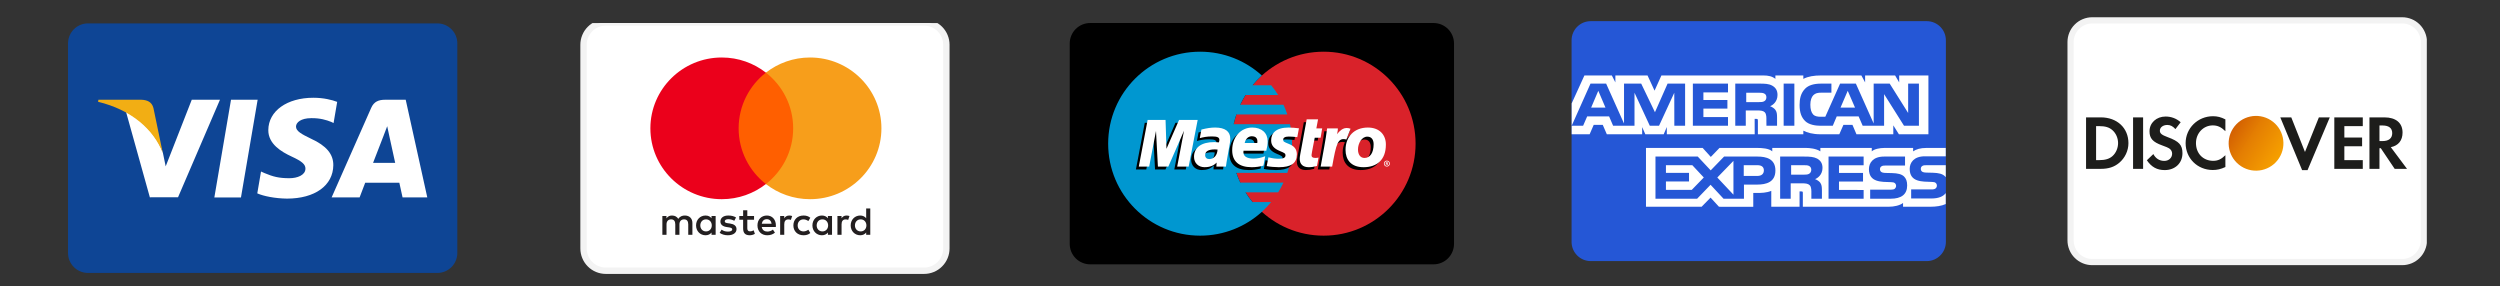 <svg xmlns="http://www.w3.org/2000/svg" xmlns:xlink="http://www.w3.org/1999/xlink" width="498" zoomAndPan="magnify" viewBox="0 0 373.5 42.75" height="57" preserveAspectRatio="xMidYMid meet" version="1.0"><rect x="0" y="0" width="373.5" height="42.75" fill="#333333" stroke="none"/><defs><clipPath id="ca3dfd2f1d"><path d="M 10.164 3 L 68.324 3 L 68.324 41 L 10.164 41 Z M 10.164 3 " clip-rule="nonzero"/></clipPath><clipPath id="8a9b09376a"><path d="M 87 3.445 L 141.883 3.445 L 141.883 41 L 87 41 Z M 87 3.445 " clip-rule="nonzero"/></clipPath><clipPath id="dfd0d973bd"><path d="M 86.703 3.445 L 141.883 3.445 L 141.883 41.473 L 86.703 41.473 Z M 86.703 3.445 " clip-rule="nonzero"/></clipPath><clipPath id="3c294e9271"><path d="M 159.816 3 L 217.23 3 L 217.23 40 L 159.816 40 Z M 159.816 3 " clip-rule="nonzero"/></clipPath><clipPath id="2103a4f1d2"><path d="M 234.793 3 L 290.715 3 L 290.715 40 L 234.793 40 Z M 234.793 3 " clip-rule="nonzero"/></clipPath><clipPath id="0f41758992"><path d="M 234.793 11 L 290.715 11 L 290.715 31 L 234.793 31 Z M 234.793 11 " clip-rule="nonzero"/></clipPath><clipPath id="9d0dbccf8f"><path d="M 309 3 L 362.566 3 L 362.566 40 L 309 40 Z M 309 3 " clip-rule="nonzero"/></clipPath><clipPath id="7009254819"><path d="M 308.879 0 L 362.566 0 L 362.566 42.5 L 308.879 42.5 Z M 308.879 0 " clip-rule="nonzero"/></clipPath><clipPath id="ead377c411"><path d="M 332 17 L 342 17 L 342 26 L 332 26 Z M 332 17 " clip-rule="nonzero"/></clipPath><clipPath id="774576328b"><path d="M 340.5 23.613 C 341.715 21.707 341.16 19.18 339.258 17.961 C 337.352 16.746 334.824 17.301 333.605 19.203 C 332.387 21.105 332.945 23.637 334.848 24.855 C 336.75 26.07 339.281 25.516 340.5 23.613 Z M 340.5 23.613 " clip-rule="evenodd"/></clipPath><linearGradient x1="38.679" gradientTransform="matrix(0.926, 0, 0, 0.926, 308.881, 2.576)" y1="20.371" x2="26.953" gradientUnits="userSpaceOnUse" y2="12.873" id="987a47b171"><stop stop-opacity="1" stop-color="rgb(96.5%, 62.7%, 0%)" offset="0"/><stop stop-opacity="1" stop-color="rgb(96.5%, 62.7%, 0%)" offset="0.125"/><stop stop-opacity="1" stop-color="rgb(96.454%, 62.614%, 0.005%)" offset="0.188"/><stop stop-opacity="1" stop-color="rgb(96.339%, 62.399%, 0.017%)" offset="0.195"/><stop stop-opacity="1" stop-color="rgb(96.199%, 62.137%, 0.034%)" offset="0.203"/><stop stop-opacity="1" stop-color="rgb(96.059%, 61.874%, 0.049%)" offset="0.211"/><stop stop-opacity="1" stop-color="rgb(95.918%, 61.612%, 0.064%)" offset="0.219"/><stop stop-opacity="1" stop-color="rgb(95.779%, 61.349%, 0.081%)" offset="0.227"/><stop stop-opacity="1" stop-color="rgb(95.639%, 61.087%, 0.096%)" offset="0.234"/><stop stop-opacity="1" stop-color="rgb(95.499%, 60.826%, 0.111%)" offset="0.242"/><stop stop-opacity="1" stop-color="rgb(95.358%, 60.564%, 0.128%)" offset="0.25"/><stop stop-opacity="1" stop-color="rgb(95.219%, 60.301%, 0.143%)" offset="0.258"/><stop stop-opacity="1" stop-color="rgb(95.079%, 60.039%, 0.159%)" offset="0.266"/><stop stop-opacity="1" stop-color="rgb(94.939%, 59.776%, 0.175%)" offset="0.273"/><stop stop-opacity="1" stop-color="rgb(94.798%, 59.514%, 0.191%)" offset="0.281"/><stop stop-opacity="1" stop-color="rgb(94.659%, 59.253%, 0.206%)" offset="0.289"/><stop stop-opacity="1" stop-color="rgb(94.519%, 58.99%, 0.223%)" offset="0.297"/><stop stop-opacity="1" stop-color="rgb(94.379%, 58.728%, 0.238%)" offset="0.305"/><stop stop-opacity="1" stop-color="rgb(94.24%, 58.466%, 0.253%)" offset="0.312"/><stop stop-opacity="1" stop-color="rgb(94.099%, 58.203%, 0.27%)" offset="0.32"/><stop stop-opacity="1" stop-color="rgb(93.959%, 57.941%, 0.285%)" offset="0.328"/><stop stop-opacity="1" stop-color="rgb(93.819%, 57.68%, 0.301%)" offset="0.336"/><stop stop-opacity="1" stop-color="rgb(93.68%, 57.417%, 0.317%)" offset="0.344"/><stop stop-opacity="1" stop-color="rgb(93.539%, 57.155%, 0.333%)" offset="0.352"/><stop stop-opacity="1" stop-color="rgb(93.399%, 56.892%, 0.348%)" offset="0.359"/><stop stop-opacity="1" stop-color="rgb(93.259%, 56.63%, 0.365%)" offset="0.367"/><stop stop-opacity="1" stop-color="rgb(93.12%, 56.367%, 0.38%)" offset="0.375"/><stop stop-opacity="1" stop-color="rgb(92.979%, 56.107%, 0.395%)" offset="0.383"/><stop stop-opacity="1" stop-color="rgb(92.839%, 55.844%, 0.412%)" offset="0.39"/><stop stop-opacity="1" stop-color="rgb(92.769%, 55.713%, 0.42%)" offset="0.391"/><stop stop-opacity="1" stop-color="rgb(92.699%, 55.582%, 0.427%)" offset="0.398"/><stop stop-opacity="1" stop-color="rgb(92.56%, 55.319%, 0.443%)" offset="0.406"/><stop stop-opacity="1" stop-color="rgb(92.419%, 55.057%, 0.459%)" offset="0.414"/><stop stop-opacity="1" stop-color="rgb(92.279%, 54.794%, 0.475%)" offset="0.422"/><stop stop-opacity="1" stop-color="rgb(92.14%, 54.533%, 0.49%)" offset="0.43"/><stop stop-opacity="1" stop-color="rgb(92%, 54.271%, 0.507%)" offset="0.438"/><stop stop-opacity="1" stop-color="rgb(91.859%, 54.008%, 0.522%)" offset="0.445"/><stop stop-opacity="1" stop-color="rgb(91.719%, 53.746%, 0.537%)" offset="0.453"/><stop stop-opacity="1" stop-color="rgb(91.58%, 53.484%, 0.554%)" offset="0.461"/><stop stop-opacity="1" stop-color="rgb(91.44%, 53.221%, 0.569%)" offset="0.469"/><stop stop-opacity="1" stop-color="rgb(91.299%, 52.96%, 0.584%)" offset="0.477"/><stop stop-opacity="1" stop-color="rgb(91.159%, 52.698%, 0.601%)" offset="0.484"/><stop stop-opacity="1" stop-color="rgb(91.02%, 52.435%, 0.616%)" offset="0.492"/><stop stop-opacity="1" stop-color="rgb(90.88%, 52.173%, 0.632%)" offset="0.5"/><stop stop-opacity="1" stop-color="rgb(90.739%, 51.91%, 0.648%)" offset="0.508"/><stop stop-opacity="1" stop-color="rgb(90.601%, 51.648%, 0.664%)" offset="0.516"/><stop stop-opacity="1" stop-color="rgb(90.46%, 51.387%, 0.679%)" offset="0.523"/><stop stop-opacity="1" stop-color="rgb(90.32%, 51.125%, 0.696%)" offset="0.531"/><stop stop-opacity="1" stop-color="rgb(90.179%, 50.862%, 0.711%)" offset="0.539"/><stop stop-opacity="1" stop-color="rgb(90.041%, 50.6%, 0.726%)" offset="0.547"/><stop stop-opacity="1" stop-color="rgb(89.9%, 50.337%, 0.743%)" offset="0.555"/><stop stop-opacity="1" stop-color="rgb(89.76%, 50.075%, 0.758%)" offset="0.562"/><stop stop-opacity="1" stop-color="rgb(89.619%, 49.814%, 0.774%)" offset="0.57"/><stop stop-opacity="1" stop-color="rgb(89.481%, 49.551%, 0.79%)" offset="0.578"/><stop stop-opacity="1" stop-color="rgb(89.304%, 49.231%, 0.798%)" offset="0.586"/><stop stop-opacity="1" stop-color="rgb(89.087%, 48.849%, 0.8%)" offset="0.594"/><stop stop-opacity="1" stop-color="rgb(88.869%, 48.463%, 0.8%)" offset="0.602"/><stop stop-opacity="1" stop-color="rgb(88.649%, 48.077%, 0.8%)" offset="0.609"/><stop stop-opacity="1" stop-color="rgb(88.429%, 47.691%, 0.8%)" offset="0.61"/><stop stop-opacity="1" stop-color="rgb(88.321%, 47.499%, 0.8%)" offset="0.617"/><stop stop-opacity="1" stop-color="rgb(88.211%, 47.305%, 0.8%)" offset="0.625"/><stop stop-opacity="1" stop-color="rgb(87.991%, 46.919%, 0.8%)" offset="0.633"/><stop stop-opacity="1" stop-color="rgb(87.772%, 46.533%, 0.8%)" offset="0.641"/><stop stop-opacity="1" stop-color="rgb(87.553%, 46.147%, 0.8%)" offset="0.648"/><stop stop-opacity="1" stop-color="rgb(87.334%, 45.761%, 0.8%)" offset="0.656"/><stop stop-opacity="1" stop-color="rgb(87.114%, 45.375%, 0.8%)" offset="0.664"/><stop stop-opacity="1" stop-color="rgb(86.896%, 44.989%, 0.8%)" offset="0.672"/><stop stop-opacity="1" stop-color="rgb(86.676%, 44.603%, 0.8%)" offset="0.68"/><stop stop-opacity="1" stop-color="rgb(86.458%, 44.217%, 0.8%)" offset="0.688"/><stop stop-opacity="1" stop-color="rgb(86.238%, 43.831%, 0.8%)" offset="0.695"/><stop stop-opacity="1" stop-color="rgb(86.018%, 43.445%, 0.8%)" offset="0.703"/><stop stop-opacity="1" stop-color="rgb(85.8%, 43.059%, 0.8%)" offset="0.711"/><stop stop-opacity="1" stop-color="rgb(85.58%, 42.673%, 0.8%)" offset="0.719"/><stop stop-opacity="1" stop-color="rgb(85.361%, 42.287%, 0.8%)" offset="0.727"/><stop stop-opacity="1" stop-color="rgb(85.143%, 41.901%, 0.8%)" offset="0.734"/><stop stop-opacity="1" stop-color="rgb(84.923%, 41.515%, 0.8%)" offset="0.742"/><stop stop-opacity="1" stop-color="rgb(84.703%, 41.129%, 0.8%)" offset="0.75"/><stop stop-opacity="1" stop-color="rgb(84.485%, 40.742%, 0.8%)" offset="0.758"/><stop stop-opacity="1" stop-color="rgb(84.265%, 40.356%, 0.8%)" offset="0.766"/><stop stop-opacity="1" stop-color="rgb(84.045%, 39.97%, 0.8%)" offset="0.773"/><stop stop-opacity="1" stop-color="rgb(83.827%, 39.584%, 0.8%)" offset="0.781"/><stop stop-opacity="1" stop-color="rgb(83.607%, 39.198%, 0.8%)" offset="0.789"/><stop stop-opacity="1" stop-color="rgb(83.388%, 38.812%, 0.8%)" offset="0.797"/><stop stop-opacity="1" stop-color="rgb(83.17%, 38.426%, 0.8%)" offset="0.805"/><stop stop-opacity="1" stop-color="rgb(82.95%, 38.04%, 0.8%)" offset="0.812"/><stop stop-opacity="1" stop-color="rgb(82.77%, 37.723%, 0.8%)" offset="0.875"/><stop stop-opacity="1" stop-color="rgb(82.7%, 37.599%, 0.8%)" offset="1"/></linearGradient></defs><g clip-path="url(#ca3dfd2f1d)"><path fill="#0e4595" d="M 13.145 3.496 L 65.34 3.496 C 66.988 3.496 68.324 4.832 68.324 6.48 L 68.324 37.797 C 68.324 39.441 66.988 40.777 65.34 40.777 L 13.145 40.777 C 11.5 40.777 10.164 39.441 10.164 37.797 L 10.164 6.48 C 10.164 4.832 11.5 3.496 13.145 3.496 Z M 13.145 3.496 " fill-opacity="1" fill-rule="nonzero"/></g><path fill="#ffffff" d="M 32.023 29.5 L 34.512 14.902 L 38.492 14.902 L 36 29.5 Z M 50.375 15.219 C 49.586 14.922 48.352 14.605 46.809 14.605 C 42.879 14.605 40.109 16.582 40.086 19.422 C 40.062 21.52 42.062 22.688 43.57 23.387 C 45.121 24.102 45.641 24.559 45.633 25.199 C 45.625 26.176 44.398 26.625 43.254 26.625 C 41.66 26.625 40.816 26.402 39.508 25.855 L 38.996 25.625 L 38.438 28.891 C 39.367 29.301 41.086 29.652 42.871 29.672 C 47.051 29.672 49.766 27.715 49.797 24.684 C 49.812 23.023 48.754 21.762 46.457 20.719 C 45.066 20.043 44.215 19.594 44.223 18.91 C 44.223 18.301 44.945 17.652 46.504 17.652 C 47.805 17.633 48.746 17.918 49.48 18.211 L 49.836 18.383 L 50.375 15.219 M 60.613 14.902 L 57.539 14.902 C 56.586 14.902 55.875 15.164 55.457 16.113 L 49.547 29.488 L 53.727 29.488 C 53.727 29.488 54.41 27.691 54.562 27.297 C 55.02 27.297 59.078 27.301 59.66 27.301 C 59.777 27.812 60.141 29.488 60.141 29.488 L 63.836 29.488 Z M 55.738 24.328 C 56.066 23.488 57.32 20.246 57.32 20.246 C 57.297 20.285 57.648 19.402 57.848 18.855 L 58.117 20.113 C 58.117 20.113 58.879 23.598 59.039 24.328 Z M 28.648 14.902 L 24.754 24.855 L 24.336 22.832 C 23.613 20.504 21.352 17.977 18.828 16.711 L 22.387 29.477 L 26.598 29.473 L 32.863 14.902 L 28.648 14.902 " fill-opacity="1" fill-rule="nonzero"/><path fill="#f2ae14" d="M 21.117 14.902 L 14.703 14.902 L 14.652 15.207 C 19.641 16.414 22.945 19.332 24.316 22.84 L 22.922 16.133 C 22.68 15.211 21.98 14.934 21.117 14.902 " fill-opacity="1" fill-rule="nonzero"/><g clip-path="url(#8a9b09376a)"><path fill="#ffffff" d="M 90.508 3.359 L 138.074 3.359 C 138.516 3.359 138.941 3.441 139.352 3.609 C 139.758 3.781 140.117 4.02 140.43 4.332 C 140.742 4.645 140.984 5.004 141.152 5.414 C 141.32 5.82 141.406 6.246 141.406 6.688 L 141.406 37.129 C 141.406 37.57 141.32 37.996 141.152 38.402 C 140.984 38.812 140.742 39.172 140.43 39.484 C 140.117 39.797 139.758 40.039 139.352 40.207 C 138.941 40.375 138.516 40.461 138.074 40.461 L 90.508 40.461 C 90.066 40.461 89.645 40.375 89.234 40.207 C 88.828 40.039 88.465 39.797 88.156 39.484 C 87.844 39.172 87.602 38.812 87.434 38.402 C 87.266 37.996 87.18 37.57 87.18 37.129 L 87.18 6.688 C 87.18 6.246 87.266 5.82 87.434 5.414 C 87.602 5.004 87.844 4.645 88.156 4.332 C 88.465 4.02 88.828 3.781 89.234 3.609 C 89.645 3.441 90.066 3.359 90.508 3.359 Z M 90.508 3.359 " fill-opacity="1" fill-rule="nonzero"/></g><g clip-path="url(#dfd0d973bd)"><path stroke-linecap="butt" transform="matrix(0.951, 0, 0, 0.951, 86.704, 2.882)" fill="none" stroke-linejoin="miter" d="M 3.999 0.502 L 53.999 0.502 C 54.463 0.502 54.91 0.588 55.341 0.765 C 55.768 0.945 56.146 1.196 56.475 1.524 C 56.803 1.853 57.058 2.231 57.234 2.662 C 57.411 3.089 57.501 3.536 57.501 4 L 57.501 35.999 C 57.501 36.463 57.411 36.911 57.234 37.338 C 57.058 37.769 56.803 38.146 56.475 38.475 C 56.146 38.803 55.768 39.058 55.341 39.235 C 54.91 39.411 54.463 39.501 53.999 39.501 L 3.999 39.501 C 3.535 39.501 3.091 39.411 2.66 39.235 C 2.233 39.058 1.851 38.803 1.527 38.475 C 1.198 38.146 0.944 37.769 0.767 37.338 C 0.591 36.911 0.5 36.463 0.5 35.999 L 0.5 4 C 0.5 3.536 0.591 3.089 0.767 2.662 C 0.944 2.231 1.198 1.853 1.527 1.524 C 1.851 1.196 2.233 0.945 2.66 0.765 C 3.091 0.588 3.535 0.502 3.999 0.502 Z M 3.999 0.502 " stroke="#f3f3f3" stroke-width="1" stroke-opacity="1" stroke-miterlimit="4"/></g><path fill="#231f20" d="M 106.918 32.27 L 106.918 35.078 L 106.301 35.078 L 106.301 34.738 C 106.105 34.992 105.812 35.148 105.406 35.148 C 104.613 35.148 103.992 34.531 103.992 33.676 C 103.992 32.816 104.613 32.199 105.406 32.199 C 105.812 32.199 106.105 32.355 106.301 32.609 L 106.301 32.27 Z M 105.484 32.773 C 104.953 32.773 104.625 33.18 104.625 33.676 C 104.625 34.168 104.953 34.574 105.484 34.574 C 105.992 34.574 106.34 34.184 106.34 33.676 C 106.34 33.164 105.992 32.773 105.484 32.773 Z M 127.727 33.676 C 127.727 33.18 128.055 32.773 128.586 32.773 C 129.098 32.773 129.441 33.164 129.441 33.676 C 129.441 34.184 129.098 34.574 128.586 34.574 C 128.055 34.574 127.727 34.168 127.727 33.676 Z M 130.02 31.141 L 130.02 35.078 L 129.406 35.078 L 129.406 34.738 C 129.211 34.992 128.914 35.148 128.512 35.148 C 127.715 35.148 127.094 34.531 127.094 33.676 C 127.094 32.816 127.715 32.199 128.512 32.199 C 128.914 32.199 129.211 32.355 129.406 32.609 L 129.406 31.141 Z M 114.562 32.746 C 114.957 32.746 115.215 32.992 115.277 33.426 L 113.809 33.426 C 113.875 33.02 114.125 32.746 114.562 32.746 Z M 113.164 33.676 C 113.164 32.797 113.746 32.199 114.574 32.199 C 115.367 32.199 115.914 32.797 115.918 33.676 C 115.918 33.758 115.914 33.832 115.906 33.91 L 113.805 33.91 C 113.895 34.414 114.254 34.598 114.652 34.598 C 114.934 34.598 115.238 34.492 115.477 34.305 L 115.777 34.758 C 115.434 35.043 115.043 35.148 114.617 35.148 C 113.77 35.148 113.164 34.566 113.164 33.676 Z M 122.012 33.676 C 122.012 33.18 122.336 32.773 122.871 32.773 C 123.379 32.773 123.723 33.164 123.723 33.676 C 123.723 34.184 123.379 34.574 122.871 34.574 C 122.336 34.574 122.012 34.168 122.012 33.676 Z M 124.305 32.27 L 124.305 35.078 L 123.688 35.078 L 123.688 34.738 C 123.492 34.992 123.195 35.148 122.793 35.148 C 122 35.148 121.375 34.531 121.375 33.676 C 121.375 32.816 122 32.199 122.793 32.199 C 123.195 32.199 123.492 32.355 123.688 32.609 L 123.688 32.27 Z M 118.531 33.676 C 118.531 34.527 119.129 35.148 120.043 35.148 C 120.469 35.148 120.754 35.055 121.062 34.816 L 120.766 34.32 C 120.535 34.484 120.293 34.574 120.023 34.574 C 119.535 34.566 119.172 34.215 119.172 33.676 C 119.172 33.133 119.535 32.781 120.023 32.773 C 120.293 32.773 120.535 32.863 120.766 33.027 L 121.062 32.535 C 120.754 32.293 120.469 32.199 120.043 32.199 C 119.129 32.199 118.531 32.82 118.531 33.676 Z M 125.727 32.609 C 125.887 32.363 126.117 32.199 126.473 32.199 C 126.598 32.199 126.773 32.223 126.91 32.273 L 126.719 32.852 C 126.59 32.797 126.461 32.781 126.336 32.781 C 125.934 32.781 125.73 33.039 125.73 33.504 L 125.73 35.078 L 125.113 35.078 L 125.113 32.27 L 125.727 32.27 Z M 109.965 32.492 C 109.668 32.297 109.258 32.199 108.809 32.199 C 108.09 32.199 107.629 32.539 107.629 33.098 C 107.629 33.555 107.973 33.84 108.605 33.926 L 108.898 33.969 C 109.234 34.016 109.395 34.102 109.395 34.262 C 109.395 34.48 109.172 34.602 108.75 34.602 C 108.324 34.602 108.016 34.469 107.809 34.309 L 107.516 34.785 C 107.855 35.031 108.281 35.148 108.742 35.148 C 109.562 35.148 110.035 34.766 110.035 34.234 C 110.035 33.738 109.664 33.48 109.047 33.391 L 108.754 33.352 C 108.488 33.316 108.277 33.262 108.277 33.074 C 108.277 32.867 108.477 32.746 108.816 32.746 C 109.176 32.746 109.527 32.879 109.699 32.988 Z M 117.164 32.609 C 117.324 32.363 117.555 32.199 117.91 32.199 C 118.035 32.199 118.211 32.223 118.348 32.273 L 118.16 32.852 C 118.027 32.797 117.898 32.781 117.773 32.781 C 117.371 32.781 117.168 33.039 117.168 33.504 L 117.168 35.078 L 116.555 35.078 L 116.555 32.27 L 117.164 32.27 Z M 112.656 32.27 L 111.648 32.27 L 111.648 31.418 L 111.023 31.418 L 111.023 32.27 L 110.449 32.27 L 110.449 32.828 L 111.023 32.828 L 111.023 34.109 C 111.023 34.762 111.281 35.148 112.008 35.148 C 112.273 35.148 112.582 35.066 112.777 34.934 L 112.602 34.41 C 112.418 34.516 112.215 34.566 112.055 34.566 C 111.746 34.566 111.648 34.379 111.648 34.098 L 111.648 32.828 L 112.656 32.828 Z M 103.445 33.316 L 103.445 35.078 L 102.824 35.078 L 102.824 33.516 C 102.824 33.039 102.621 32.773 102.203 32.773 C 101.793 32.773 101.508 33.035 101.508 33.52 L 101.508 35.078 L 100.887 35.078 L 100.887 33.516 C 100.887 33.039 100.68 32.773 100.27 32.773 C 99.852 32.773 99.578 33.035 99.578 33.52 L 99.578 35.078 L 98.957 35.078 L 98.957 32.27 L 99.57 32.27 L 99.57 32.617 C 99.805 32.285 100.098 32.199 100.402 32.199 C 100.832 32.199 101.141 32.387 101.336 32.699 C 101.598 32.305 101.973 32.191 102.332 32.199 C 103.02 32.203 103.445 32.652 103.445 33.316 Z M 103.445 33.316 " fill-opacity="1" fill-rule="evenodd"/><path fill="#ff5f00" d="M 109.762 10.852 L 119.094 10.852 L 119.094 27.496 L 109.762 27.496 Z M 109.762 10.852 " fill-opacity="1" fill-rule="nonzero"/><path fill="#eb001b" d="M 110.352 19.172 C 110.352 15.797 111.945 12.789 114.426 10.852 C 112.613 9.438 110.324 8.59 107.836 8.59 C 101.945 8.59 97.168 13.328 97.168 19.172 C 97.168 25.02 101.945 29.758 107.836 29.758 C 110.324 29.758 112.613 28.91 114.426 27.496 C 111.945 25.559 110.352 22.551 110.352 19.172 " fill-opacity="1" fill-rule="nonzero"/><path fill="#f79e1b" d="M 131.684 19.172 C 131.684 25.02 126.91 29.758 121.02 29.758 C 118.531 29.758 116.242 28.91 114.426 27.496 C 116.906 25.559 118.5 22.551 118.5 19.172 C 118.5 15.797 116.906 12.789 114.426 10.852 C 116.242 9.438 118.531 8.59 121.02 8.59 C 126.91 8.59 131.684 13.328 131.684 19.172 " fill-opacity="1" fill-rule="nonzero"/><g clip-path="url(#3c294e9271)"><path fill="#000000" d="M 162.879 3.438 L 214.168 3.438 C 214.574 3.438 214.965 3.516 215.34 3.668 C 215.715 3.824 216.047 4.047 216.332 4.332 C 216.621 4.621 216.84 4.953 216.996 5.328 C 217.152 5.703 217.23 6.094 217.23 6.5 L 217.23 36.43 C 217.23 36.836 217.152 37.227 216.996 37.602 C 216.84 37.977 216.621 38.309 216.332 38.598 C 216.047 38.883 215.715 39.105 215.34 39.258 C 214.965 39.414 214.574 39.492 214.168 39.492 L 162.879 39.492 C 162.473 39.492 162.082 39.414 161.707 39.258 C 161.332 39.105 161 38.883 160.711 38.598 C 160.426 38.309 160.203 37.977 160.047 37.602 C 159.895 37.227 159.816 36.836 159.816 36.43 L 159.816 6.5 C 159.816 6.094 159.895 5.703 160.047 5.328 C 160.203 4.953 160.426 4.621 160.711 4.332 C 161 4.047 161.332 3.824 161.707 3.668 C 162.082 3.516 162.473 3.438 162.879 3.438 Z M 162.879 3.438 " fill-opacity="1" fill-rule="nonzero"/></g><path fill="#d9222a" d="M 211.488 21.465 C 211.488 29.055 205.336 35.207 197.75 35.207 C 190.16 35.207 184.008 29.055 184.008 21.465 C 184.008 13.875 190.16 7.723 197.75 7.723 C 205.336 7.723 211.488 13.875 211.488 21.465 " fill-opacity="1" fill-rule="nonzero"/><path fill="#0097d0" d="M 187.133 30.191 C 186.754 29.73 186.406 29.246 186.086 28.734 L 190.957 28.734 C 191.25 28.27 191.512 27.781 191.75 27.281 L 185.297 27.281 C 185.078 26.809 184.883 26.324 184.715 25.824 L 192.328 25.824 C 192.789 24.453 193.035 22.988 193.035 21.465 C 193.035 20.465 192.93 19.492 192.727 18.555 L 184.316 18.555 C 184.426 18.059 184.559 17.574 184.715 17.102 L 192.328 17.102 C 192.16 16.602 191.969 16.117 191.746 15.645 L 185.297 15.645 C 185.535 15.145 185.797 14.656 186.09 14.191 L 190.957 14.191 C 190.637 13.684 190.289 13.195 189.91 12.734 L 187.137 12.734 C 187.562 12.219 188.027 11.73 188.523 11.281 C 186.086 9.07 182.848 7.723 179.297 7.723 C 171.707 7.723 165.559 13.875 165.559 21.465 C 165.559 29.055 171.707 35.207 179.297 35.207 C 182.848 35.207 186.086 33.859 188.523 31.648 C 189.02 31.195 189.484 30.711 189.91 30.191 L 187.133 30.191 " fill-opacity="1" fill-rule="nonzero"/><path fill="#000000" d="M 209.656 29.125 C 209.656 28.879 209.855 28.68 210.102 28.68 C 210.344 28.68 210.543 28.879 210.543 29.125 C 210.543 29.367 210.344 29.566 210.102 29.566 C 209.855 29.566 209.656 29.367 209.656 29.125 Z M 210.102 29.461 C 210.285 29.461 210.438 29.309 210.438 29.125 C 210.438 28.938 210.285 28.785 210.102 28.785 C 209.914 28.785 209.762 28.938 209.762 29.125 C 209.762 29.309 209.914 29.461 210.102 29.461 Z M 210.039 29.316 L 209.949 29.316 L 209.949 28.93 L 210.113 28.93 C 210.148 28.93 210.184 28.93 210.215 28.949 C 210.246 28.969 210.262 29.008 210.262 29.047 C 210.262 29.09 210.238 29.129 210.195 29.145 L 210.266 29.316 L 210.168 29.316 L 210.109 29.164 L 210.039 29.164 Z M 210.039 29.098 L 210.09 29.098 C 210.109 29.098 210.129 29.098 210.145 29.09 C 210.16 29.082 210.168 29.062 210.168 29.043 C 210.168 29.031 210.16 29.012 210.148 29.004 C 210.133 28.996 210.105 28.996 210.09 28.996 L 210.039 28.996 Z M 210.039 29.098 " fill-opacity="1" fill-rule="nonzero"/><path fill="#000000" d="M 188.328 25.18 C 187.738 25.332 187.172 25.41 186.57 25.406 C 184.656 25.406 183.66 24.535 183.66 22.867 C 183.66 20.918 184.93 19.484 186.652 19.484 C 188.062 19.484 188.961 20.289 188.961 21.547 C 188.961 21.965 188.902 22.371 188.754 22.949 L 185.348 22.949 C 185.227 23.762 185.82 24.121 186.832 24.121 C 187.438 24.121 187.988 24.012 188.594 23.766 Z M 187.41 21.797 C 187.41 21.676 187.602 20.801 186.613 20.781 C 186.07 20.781 185.68 21.145 185.523 21.797 Z M 187.41 21.797 " fill-opacity="1" fill-rule="nonzero"/><path fill="#000000" d="M 189.48 21.414 C 189.48 22.137 189.887 22.633 190.809 23.004 C 191.512 23.293 191.621 23.375 191.621 23.633 C 191.621 23.988 191.312 24.152 190.621 24.148 C 190.102 24.145 189.629 24.082 189.07 23.926 L 188.82 25.242 C 189.32 25.355 190.016 25.395 190.633 25.406 C 192.473 25.406 193.32 24.805 193.32 23.504 C 193.32 22.723 192.965 22.262 192.094 21.918 C 191.363 21.629 191.277 21.562 191.277 21.301 C 191.277 20.988 191.566 20.832 192.133 20.832 C 192.473 20.832 192.941 20.863 193.387 20.918 L 193.633 19.598 C 193.184 19.535 192.496 19.484 192.098 19.484 C 190.148 19.484 189.477 20.363 189.48 21.414 " fill-opacity="1" fill-rule="nonzero"/><path fill="#000000" d="M 182.727 25.312 L 181.297 25.312 L 181.332 24.715 C 180.895 25.188 180.316 25.406 179.527 25.406 C 178.594 25.406 177.957 24.77 177.957 23.855 C 177.957 22.461 179.066 21.656 180.977 21.656 C 181.172 21.656 181.422 21.672 181.676 21.699 C 181.73 21.516 181.746 21.434 181.746 21.332 C 181.746 20.953 181.445 20.812 180.641 20.812 C 179.848 20.812 179.316 20.93 178.82 21.062 L 179.062 19.785 C 179.922 19.566 180.48 19.484 181.117 19.484 C 182.594 19.484 183.375 20.062 183.375 21.152 C 183.387 21.445 183.285 22.027 183.234 22.281 C 183.18 22.652 182.77 24.805 182.727 25.312 Z M 181.473 22.773 C 181.289 22.754 181.211 22.75 181.09 22.75 C 180.113 22.75 179.621 23.039 179.621 23.613 C 179.621 23.973 179.859 24.195 180.238 24.195 C 180.938 24.195 181.441 23.609 181.473 22.773 Z M 181.473 22.773 " fill-opacity="1" fill-rule="nonzero"/><path fill="#000000" d="M 196.332 25.223 C 195.863 25.352 195.496 25.406 195.102 25.406 C 194.227 25.406 193.75 24.961 193.75 24.164 C 193.723 23.945 193.934 22.934 193.984 22.652 C 194.031 22.371 194.789 18.254 194.789 18.254 L 196.492 18.254 L 196.234 19.613 L 197.105 19.613 L 196.867 21.004 L 195.992 21.004 C 195.992 21.004 195.512 23.418 195.512 23.602 C 195.512 23.895 195.688 24.023 196.098 24.023 C 196.289 24.023 196.441 24.004 196.559 23.969 L 196.332 25.223 " fill-opacity="1" fill-rule="nonzero"/><path fill="#000000" d="M 203.93 19.484 C 202.684 19.484 201.707 19.996 201.145 20.855 L 201.633 19.582 C 200.73 19.25 200.145 19.727 199.617 20.398 C 199.617 20.398 199.531 20.512 199.441 20.613 L 199.441 19.613 L 197.848 19.613 C 197.629 21.379 197.246 23.164 196.949 24.93 L 196.875 25.316 L 198.594 25.316 C 198.758 24.418 198.891 23.691 199.023 23.109 C 199.387 21.52 200.004 21.031 200.926 21.25 C 200.711 21.707 200.594 22.234 200.594 22.82 C 200.594 24.242 201.367 25.406 203.285 25.406 C 205.223 25.406 206.621 24.375 206.621 22.016 C 206.621 20.594 205.688 19.484 203.93 19.484 Z M 203.43 24.023 C 202.82 24.035 202.453 23.527 202.453 22.766 C 202.453 21.863 202.992 20.844 203.852 20.844 C 204.551 20.844 204.789 21.395 204.789 21.98 C 204.789 23.266 204.262 24.023 203.43 24.023 Z M 203.43 24.023 " fill-opacity="1" fill-rule="nonzero"/><path fill="#000000" d="M 177.156 25.316 L 175.445 25.316 L 176.465 19.961 L 174.121 25.316 L 172.562 25.316 L 172.277 19.992 L 171.258 25.316 L 169.707 25.316 L 171.027 18.348 L 173.703 18.348 L 173.926 22.23 L 175.617 18.348 L 178.504 18.348 L 177.156 25.316 " fill-opacity="1" fill-rule="nonzero"/><path fill="#ffffff" d="M 206.754 24.441 C 206.754 24.195 206.953 23.996 207.195 23.996 C 207.441 23.996 207.641 24.195 207.641 24.441 C 207.641 24.688 207.441 24.887 207.195 24.887 C 206.953 24.887 206.754 24.688 206.754 24.441 Z M 207.195 24.777 C 207.383 24.777 207.535 24.629 207.535 24.441 C 207.535 24.254 207.383 24.105 207.195 24.105 C 207.012 24.105 206.859 24.254 206.859 24.441 C 206.859 24.629 207.012 24.777 207.195 24.777 Z M 207.137 24.637 L 207.047 24.637 L 207.047 24.246 L 207.211 24.246 C 207.246 24.246 207.281 24.246 207.312 24.266 C 207.344 24.289 207.359 24.324 207.359 24.363 C 207.359 24.406 207.336 24.449 207.293 24.465 L 207.363 24.637 L 207.262 24.637 L 207.203 24.484 L 207.137 24.484 Z M 207.137 24.414 L 207.188 24.414 C 207.207 24.414 207.227 24.418 207.242 24.406 C 207.258 24.398 207.266 24.379 207.266 24.363 C 207.266 24.348 207.258 24.332 207.242 24.324 C 207.227 24.312 207.203 24.316 207.188 24.316 L 207.137 24.316 Z M 207.137 24.414 " fill-opacity="1" fill-rule="nonzero"/><path fill="#ffffff" d="M 188.758 24.75 C 188.168 24.902 187.602 24.98 187 24.98 C 185.086 24.977 184.09 24.105 184.09 22.438 C 184.09 20.488 185.359 19.055 187.082 19.055 C 188.492 19.055 189.391 19.859 189.391 21.117 C 189.391 21.535 189.332 21.941 189.184 22.52 L 185.777 22.52 C 185.656 23.332 186.25 23.691 187.262 23.691 C 187.867 23.691 188.418 23.582 189.023 23.336 Z M 187.84 21.367 C 187.84 21.246 188.031 20.371 187.043 20.352 C 186.5 20.352 186.109 20.715 185.953 21.367 Z M 187.84 21.367 " fill-opacity="1" fill-rule="nonzero"/><path fill="#ffffff" d="M 189.91 20.984 C 189.91 21.707 190.316 22.203 191.238 22.574 C 191.941 22.863 192.051 22.945 192.051 23.203 C 192.051 23.559 191.742 23.723 191.051 23.719 C 190.531 23.715 190.059 23.652 189.5 23.5 L 189.25 24.812 C 189.746 24.926 190.445 24.965 191.062 24.98 C 192.902 24.98 193.75 24.375 193.75 23.074 C 193.75 22.293 193.395 21.832 192.523 21.488 C 191.793 21.199 191.707 21.133 191.707 20.871 C 191.707 20.562 191.996 20.402 192.559 20.402 C 192.902 20.402 193.371 20.438 193.816 20.488 L 194.062 19.168 C 193.609 19.105 192.926 19.055 192.527 19.055 C 190.578 19.055 189.906 19.934 189.91 20.984 " fill-opacity="1" fill-rule="nonzero"/><path fill="#ffffff" d="M 183.156 24.887 L 181.727 24.887 L 181.762 24.285 C 181.324 24.758 180.746 24.977 179.957 24.977 C 179.023 24.977 178.387 24.34 178.387 23.426 C 178.387 22.031 179.496 21.227 181.406 21.227 C 181.602 21.227 181.852 21.242 182.105 21.27 C 182.16 21.086 182.172 21.004 182.172 20.902 C 182.172 20.523 181.875 20.383 181.07 20.383 C 180.277 20.383 179.746 20.504 179.25 20.637 L 179.492 19.355 C 180.352 19.141 180.91 19.055 181.547 19.055 C 183.023 19.055 183.805 19.633 183.805 20.723 C 183.816 21.016 183.715 21.598 183.664 21.852 C 183.605 22.223 183.199 24.375 183.156 24.887 Z M 181.902 22.344 C 181.719 22.324 181.641 22.32 181.516 22.32 C 180.543 22.32 180.051 22.609 180.051 23.184 C 180.051 23.543 180.289 23.766 180.664 23.766 C 181.367 23.766 181.871 23.18 181.902 22.344 Z M 181.902 22.344 " fill-opacity="1" fill-rule="nonzero"/><path fill="#ffffff" d="M 196.762 24.793 C 196.293 24.922 195.926 24.98 195.531 24.98 C 194.656 24.98 194.18 24.531 194.18 23.734 C 194.152 23.516 194.363 22.504 194.414 22.223 C 194.461 21.941 195.219 17.824 195.219 17.824 L 196.918 17.824 L 196.664 19.184 L 197.535 19.184 L 197.297 20.578 L 196.422 20.578 C 196.422 20.578 195.941 22.988 195.941 23.176 C 195.941 23.469 196.117 23.594 196.527 23.594 C 196.719 23.594 196.871 23.574 196.988 23.539 L 196.762 24.793 " fill-opacity="1" fill-rule="nonzero"/><path fill="#ffffff" d="M 205.219 21.551 C 205.219 22.836 204.691 23.598 203.859 23.598 C 203.25 23.605 202.883 23.098 202.883 22.336 C 202.883 21.434 203.422 20.414 204.281 20.414 C 204.977 20.414 205.219 20.965 205.219 21.551 Z M 207.051 21.586 C 207.051 20.164 206.117 19.055 204.359 19.055 C 202.332 19.055 201.023 20.402 201.023 22.391 C 201.023 23.816 201.797 24.98 203.715 24.98 C 205.652 24.98 207.051 23.945 207.051 21.586 Z M 207.051 21.586 " fill-opacity="1" fill-rule="nonzero"/><path fill="#ffffff" d="M 198.273 19.184 C 198.059 20.949 197.676 22.734 197.379 24.5 L 197.305 24.887 L 199.023 24.887 C 199.641 21.477 199.848 20.504 201.145 20.844 L 201.77 19.23 C 200.867 18.898 200.285 19.371 199.758 20.047 C 199.805 19.742 199.895 19.449 199.871 19.184 L 198.273 19.184 " fill-opacity="1" fill-rule="nonzero"/><path fill="#ffffff" d="M 177.586 24.887 L 175.875 24.887 L 176.891 19.531 L 174.551 24.887 L 172.992 24.887 L 172.707 19.562 L 171.688 24.887 L 170.137 24.887 L 171.457 17.918 L 174.133 17.918 L 174.273 22.23 L 176.152 17.918 L 178.934 17.918 L 177.586 24.887 " fill-opacity="1" fill-rule="nonzero"/><g clip-path="url(#2103a4f1d2)"><path fill="#2557d6" d="M 237.66 3.16 L 287.848 3.16 C 289.43 3.16 290.715 4.441 290.715 6.027 L 290.715 36.141 C 290.715 37.723 289.43 39.008 287.848 39.008 L 237.66 39.008 C 236.074 39.008 234.793 37.723 234.793 36.141 L 234.793 6.027 C 234.793 4.441 236.074 3.16 237.66 3.16 Z M 237.66 3.16 " fill-opacity="1" fill-rule="nonzero"/></g><g clip-path="url(#0f41758992)"><path fill="#ffffff" d="M 234.809 20.059 L 237.492 20.059 L 238.098 18.66 L 239.453 18.66 L 240.059 20.059 L 245.34 20.059 L 245.34 18.988 L 245.812 20.062 L 248.555 20.062 L 249.023 18.973 L 249.023 20.059 L 262.152 20.059 L 262.145 17.762 L 262.398 17.762 C 262.578 17.766 262.629 17.781 262.629 18.062 L 262.629 20.059 L 269.418 20.059 L 269.418 19.523 C 269.965 19.805 270.816 20.059 271.938 20.059 L 274.793 20.059 L 275.406 18.66 L 276.758 18.66 L 277.355 20.059 L 282.859 20.059 L 282.859 18.727 L 283.695 20.059 L 288.105 20.059 L 288.105 11.273 L 283.738 11.273 L 283.738 12.312 L 283.129 11.273 L 278.648 11.273 L 278.648 12.312 L 278.09 11.273 L 272.039 11.273 C 271.027 11.273 270.137 11.41 269.418 11.785 L 269.418 11.273 L 265.242 11.273 L 265.242 11.785 C 264.785 11.398 264.16 11.273 263.469 11.273 L 248.215 11.273 L 247.191 13.543 L 246.141 11.273 L 241.336 11.273 L 241.336 12.312 L 240.809 11.273 L 236.711 11.273 L 234.809 15.449 Z M 251.754 18.789 L 250.145 18.789 L 250.137 13.859 L 247.859 18.789 L 246.48 18.789 L 244.195 13.855 L 244.195 18.789 L 241 18.789 L 240.398 17.387 L 237.125 17.387 L 236.516 18.789 L 234.809 18.789 L 237.621 12.492 L 239.957 12.492 L 242.629 18.457 L 242.629 12.492 L 245.195 12.492 L 247.25 16.766 L 249.137 12.492 L 251.754 12.492 Z M 239.859 16.078 L 238.785 13.566 L 237.715 16.078 Z M 258.164 18.789 L 252.914 18.789 L 252.914 12.492 L 258.164 12.492 L 258.164 13.805 L 254.488 13.805 L 254.488 14.938 L 258.074 14.938 L 258.074 16.23 L 254.488 16.23 L 254.488 17.488 L 258.164 17.488 Z M 265.559 14.188 C 265.559 15.191 264.859 15.711 264.453 15.867 C 264.797 15.992 265.09 16.215 265.23 16.398 C 265.453 16.711 265.492 16.992 265.492 17.555 L 265.492 18.789 L 263.906 18.789 L 263.898 17.996 C 263.898 17.617 263.938 17.07 263.652 16.77 C 263.422 16.547 263.074 16.5 262.508 16.5 L 260.82 16.5 L 260.82 18.789 L 259.25 18.789 L 259.25 12.492 L 262.863 12.492 C 263.664 12.492 264.258 12.512 264.766 12.793 C 265.262 13.074 265.559 13.484 265.559 14.188 Z M 263.574 15.125 C 263.359 15.25 263.102 15.254 262.797 15.254 L 260.887 15.254 L 260.887 13.855 L 262.824 13.855 C 263.098 13.855 263.383 13.867 263.566 13.969 C 263.773 14.059 263.898 14.254 263.898 14.523 C 263.898 14.801 263.777 15.023 263.574 15.125 Z M 268.078 18.789 L 266.477 18.789 L 266.477 12.492 L 268.078 12.492 Z M 286.688 18.789 L 284.461 18.789 L 281.484 14.062 L 281.484 18.789 L 278.285 18.789 L 277.676 17.387 L 274.41 17.387 L 273.816 18.789 L 271.977 18.789 C 271.215 18.789 270.246 18.629 269.699 18.094 C 269.148 17.559 268.859 16.836 268.859 15.688 C 268.859 14.754 269.031 13.902 269.707 13.227 C 270.215 12.723 271.012 12.492 272.094 12.492 L 273.613 12.492 L 273.613 13.844 L 272.125 13.844 C 271.551 13.844 271.23 13.922 270.918 14.215 C 270.648 14.48 270.465 14.98 270.465 15.641 C 270.465 16.316 270.605 16.801 270.898 17.121 C 271.141 17.371 271.578 17.445 271.992 17.445 L 272.699 17.445 L 274.91 12.492 L 277.266 12.492 L 279.926 18.449 L 279.926 12.492 L 282.32 12.492 L 285.078 16.879 L 285.078 12.492 L 286.688 12.492 Z M 277.141 16.078 L 276.051 13.566 L 274.973 16.078 Z M 290.691 28.848 C 290.312 29.379 289.566 29.652 288.562 29.652 L 285.527 29.652 L 285.527 28.301 L 288.547 28.301 C 288.848 28.301 289.059 28.262 289.184 28.145 C 289.305 28.039 289.371 27.891 289.371 27.734 C 289.371 27.551 289.293 27.406 289.18 27.316 C 289.062 27.223 288.898 27.18 288.625 27.18 C 287.148 27.129 285.309 27.223 285.309 25.227 C 285.309 24.316 285.914 23.352 287.562 23.352 L 290.691 23.352 L 290.691 22.102 L 287.785 22.102 C 286.906 22.102 286.27 22.301 285.82 22.613 L 285.82 22.102 L 281.52 22.102 C 280.828 22.102 280.023 22.262 279.641 22.613 L 279.641 22.102 L 271.961 22.102 L 271.961 22.613 C 271.348 22.191 270.316 22.102 269.844 22.102 L 264.777 22.102 L 264.777 22.613 C 264.293 22.164 263.219 22.102 262.562 22.102 L 256.891 22.102 L 255.594 23.445 L 254.379 22.102 L 245.91 22.102 L 245.91 30.891 L 254.219 30.891 L 255.559 29.523 L 256.816 30.891 L 261.938 30.895 L 261.938 28.824 L 262.441 28.824 C 263.121 28.836 263.922 28.809 264.629 28.516 L 264.629 30.891 L 268.855 30.891 L 268.855 28.598 L 269.059 28.598 C 269.32 28.598 269.344 28.609 269.344 28.855 L 269.344 30.887 L 282.18 30.887 C 282.992 30.887 283.844 30.688 284.316 30.324 L 284.316 30.887 L 288.387 30.887 C 289.234 30.887 290.062 30.773 290.691 30.484 Z M 265.246 25.465 C 265.246 27.215 263.883 27.578 262.508 27.578 L 260.547 27.578 L 260.547 29.688 L 257.496 29.688 L 255.559 27.605 L 253.551 29.688 L 247.328 29.688 L 247.328 23.391 L 253.645 23.391 L 255.578 25.453 L 257.578 23.391 L 262.598 23.391 C 263.844 23.391 265.246 23.723 265.246 25.465 Z M 252.754 28.363 L 248.891 28.363 L 248.891 27.109 L 252.34 27.109 L 252.34 25.824 L 248.891 25.824 L 248.891 24.68 L 252.832 24.68 L 254.547 26.516 Z M 258.977 29.086 L 256.566 26.52 L 258.977 24.035 Z M 262.547 26.285 L 260.516 26.285 L 260.516 24.68 L 262.562 24.68 C 263.129 24.68 263.523 24.902 263.523 25.453 C 263.523 25.996 263.148 26.285 262.547 26.285 Z M 273.184 23.391 L 278.426 23.391 L 278.426 24.691 L 274.746 24.691 L 274.746 25.84 L 278.336 25.84 L 278.336 27.125 L 274.746 27.125 L 274.746 28.375 L 278.426 28.383 L 278.426 29.688 L 273.184 29.688 Z M 271.168 26.762 C 271.516 26.887 271.801 27.105 271.938 27.289 C 272.156 27.598 272.191 27.887 272.195 28.441 L 272.195 29.688 L 270.617 29.688 L 270.617 28.902 C 270.617 28.523 270.656 27.961 270.363 27.668 C 270.137 27.441 269.785 27.387 269.211 27.387 L 267.531 27.387 L 267.531 29.688 L 265.953 29.688 L 265.953 23.391 L 269.582 23.391 C 270.379 23.391 270.957 23.426 271.473 23.688 C 271.969 23.973 272.281 24.367 272.281 25.086 C 272.281 26.09 271.578 26.605 271.168 26.762 Z M 270.277 25.965 C 270.066 26.086 269.809 26.094 269.504 26.094 L 267.594 26.094 L 267.594 24.68 L 269.527 24.68 C 269.809 24.68 270.09 24.688 270.277 24.793 C 270.48 24.898 270.605 25.09 270.605 25.359 C 270.605 25.629 270.48 25.848 270.277 25.965 Z M 284.461 26.367 C 284.766 26.672 284.93 27.055 284.93 27.703 C 284.93 29.055 284.047 29.688 282.465 29.688 L 279.402 29.688 L 279.402 28.34 L 282.449 28.34 C 282.75 28.34 282.961 28.301 283.094 28.184 C 283.199 28.086 283.277 27.941 283.277 27.773 C 283.277 27.59 283.195 27.441 283.086 27.355 C 282.965 27.258 282.801 27.215 282.527 27.215 C 281.059 27.168 279.219 27.258 279.219 25.266 C 279.219 24.352 279.816 23.391 281.465 23.391 L 284.613 23.391 L 284.613 24.73 L 281.73 24.73 C 281.445 24.73 281.262 24.742 281.102 24.844 C 280.93 24.945 280.867 25.098 280.867 25.297 C 280.867 25.535 281.012 25.695 281.211 25.766 C 281.375 25.82 281.555 25.84 281.82 25.84 L 282.668 25.859 C 283.52 25.879 284.105 26.023 284.461 26.367 Z M 290.695 24.68 L 287.832 24.68 C 287.547 24.68 287.355 24.691 287.195 24.793 C 287.031 24.895 286.969 25.047 286.969 25.246 C 286.969 25.484 287.105 25.648 287.309 25.715 C 287.477 25.773 287.652 25.789 287.914 25.789 L 288.766 25.809 C 289.625 25.832 290.199 25.973 290.551 26.316 C 290.613 26.363 290.652 26.418 290.695 26.473 Z M 290.695 24.68 " fill-opacity="1" fill-rule="nonzero"/></g><g clip-path="url(#9d0dbccf8f)"><path fill="#ffffff" d="M 312.582 3.039 L 358.863 3.039 C 359.293 3.039 359.707 3.121 360.105 3.285 C 360.5 3.449 360.852 3.684 361.156 3.988 C 361.457 4.293 361.691 4.641 361.855 5.039 C 362.023 5.434 362.105 5.848 362.105 6.277 L 362.105 35.898 C 362.105 36.328 362.023 36.742 361.855 37.137 C 361.691 37.535 361.457 37.887 361.156 38.188 C 360.852 38.492 360.5 38.727 360.105 38.891 C 359.707 39.055 359.293 39.137 358.863 39.137 L 312.582 39.137 C 312.152 39.137 311.742 39.055 311.344 38.891 C 310.945 38.727 310.598 38.492 310.293 38.188 C 309.988 37.887 309.754 37.535 309.59 37.137 C 309.426 36.742 309.344 36.328 309.344 35.898 L 309.344 6.277 C 309.344 5.848 309.426 5.434 309.59 5.039 C 309.754 4.641 309.988 4.293 310.293 3.988 C 310.598 3.684 310.945 3.449 311.344 3.285 C 311.742 3.121 312.152 3.039 312.582 3.039 Z M 312.582 3.039 " fill-opacity="1" fill-rule="nonzero"/></g><g clip-path="url(#7009254819)"><path stroke-linecap="butt" transform="matrix(0.926, 0, 0, 0.926, 308.881, 2.576)" fill="none" stroke-linejoin="miter" d="M 3.999 0.501 L 53.999 0.501 C 54.463 0.501 54.91 0.589 55.341 0.767 C 55.767 0.944 56.147 1.197 56.476 1.526 C 56.801 1.855 57.054 2.231 57.231 2.661 C 57.413 3.088 57.502 3.535 57.502 3.999 L 57.502 36 C 57.502 36.465 57.413 36.912 57.231 37.338 C 57.054 37.769 56.801 38.149 56.476 38.473 C 56.147 38.803 55.767 39.056 55.341 39.233 C 54.91 39.41 54.463 39.499 53.999 39.499 L 3.999 39.499 C 3.534 39.499 3.091 39.41 2.661 39.233 C 2.23 39.056 1.855 38.803 1.526 38.473 C 1.196 38.149 0.943 37.769 0.766 37.338 C 0.589 36.912 0.5 36.465 0.5 36 L 0.5 3.999 C 0.5 3.535 0.589 3.088 0.766 2.661 C 0.943 2.231 1.196 1.855 1.526 1.526 C 1.855 1.197 2.23 0.944 2.661 0.767 C 3.091 0.589 3.534 0.501 3.999 0.501 Z M 3.999 0.501 " stroke="#f3f3f3" stroke-width="1" stroke-opacity="1" stroke-miterlimit="4"/></g><path fill="#1d1d1b" d="M 326.531 21.387 C 326.531 23.648 328.305 25.398 330.59 25.398 C 331.234 25.398 331.789 25.273 332.473 24.953 L 332.473 23.188 C 331.871 23.785 331.34 24.027 330.66 24.027 C 329.148 24.027 328.078 22.934 328.078 21.375 C 328.078 19.898 329.184 18.734 330.59 18.734 C 331.305 18.734 331.848 18.988 332.473 19.598 L 332.473 17.836 C 331.812 17.5 331.273 17.363 330.625 17.363 C 328.352 17.363 326.531 19.148 326.531 21.387 Z M 322.684 19.52 C 322.684 19.934 322.945 20.152 323.848 20.488 C 325.551 21.109 326.059 21.664 326.059 22.887 C 326.059 24.375 324.965 25.41 323.406 25.41 C 322.266 25.41 321.434 24.961 320.742 23.945 L 321.711 23.016 C 322.059 23.684 322.633 24.039 323.348 24.039 C 324.02 24.039 324.516 23.578 324.516 22.957 C 324.516 22.633 324.363 22.355 324.062 22.16 C 323.914 22.066 323.613 21.93 323.027 21.723 C 321.617 21.215 321.137 20.672 321.137 19.613 C 321.137 18.355 322.172 17.41 323.535 17.41 C 324.379 17.41 325.148 17.695 325.793 18.262 L 325.008 19.289 C 324.617 18.852 324.25 18.668 323.801 18.668 C 323.152 18.668 322.684 19.035 322.684 19.52 Z M 318.68 25.227 L 320.18 25.227 L 320.18 17.535 L 318.68 17.535 Z M 315.613 23.312 C 315.141 23.738 314.527 23.926 313.559 23.926 L 313.156 23.926 L 313.156 18.84 L 313.559 18.84 C 314.527 18.84 315.117 19.012 315.613 19.461 C 316.129 19.922 316.441 20.641 316.441 21.375 C 316.441 22.113 316.129 22.852 315.613 23.312 Z M 313.859 17.535 L 311.656 17.535 L 311.656 25.227 L 313.848 25.227 C 315.012 25.227 315.852 24.953 316.594 24.34 C 317.469 23.613 317.988 22.52 317.988 21.387 C 317.988 19.117 316.293 17.535 313.859 17.535 Z M 342.316 17.535 L 344.363 22.703 L 346.441 17.535 L 348.07 17.535 L 344.746 25.422 L 343.938 25.422 L 340.676 17.535 Z M 348.746 25.227 L 353 25.227 L 353 23.926 L 350.246 23.926 L 350.246 21.848 L 352.898 21.848 L 352.898 20.547 L 350.246 20.547 L 350.246 18.84 L 353 18.84 L 353 17.535 L 348.746 17.535 Z M 355.492 21.078 L 355.93 21.078 C 356.891 21.078 357.398 20.66 357.398 19.887 C 357.398 19.141 356.891 18.746 355.953 18.746 L 355.492 18.746 Z M 356.219 17.535 C 357.949 17.535 358.941 18.367 358.941 19.805 C 358.941 20.984 358.32 21.758 357.188 21.988 L 359.609 25.227 L 357.766 25.227 L 355.688 22.137 L 355.492 22.137 L 355.492 25.227 L 353.996 25.227 L 353.996 17.535 Z M 356.219 17.535 " fill-opacity="1" fill-rule="evenodd"/><g clip-path="url(#ead377c411)"><g clip-path="url(#774576328b)"><path fill="url(#987a47b171)" d="M 332.387 16.746 L 332.387 26.07 L 341.715 26.07 L 341.715 16.746 Z M 332.387 16.746 " fill-rule="nonzero"/></g></g></svg>